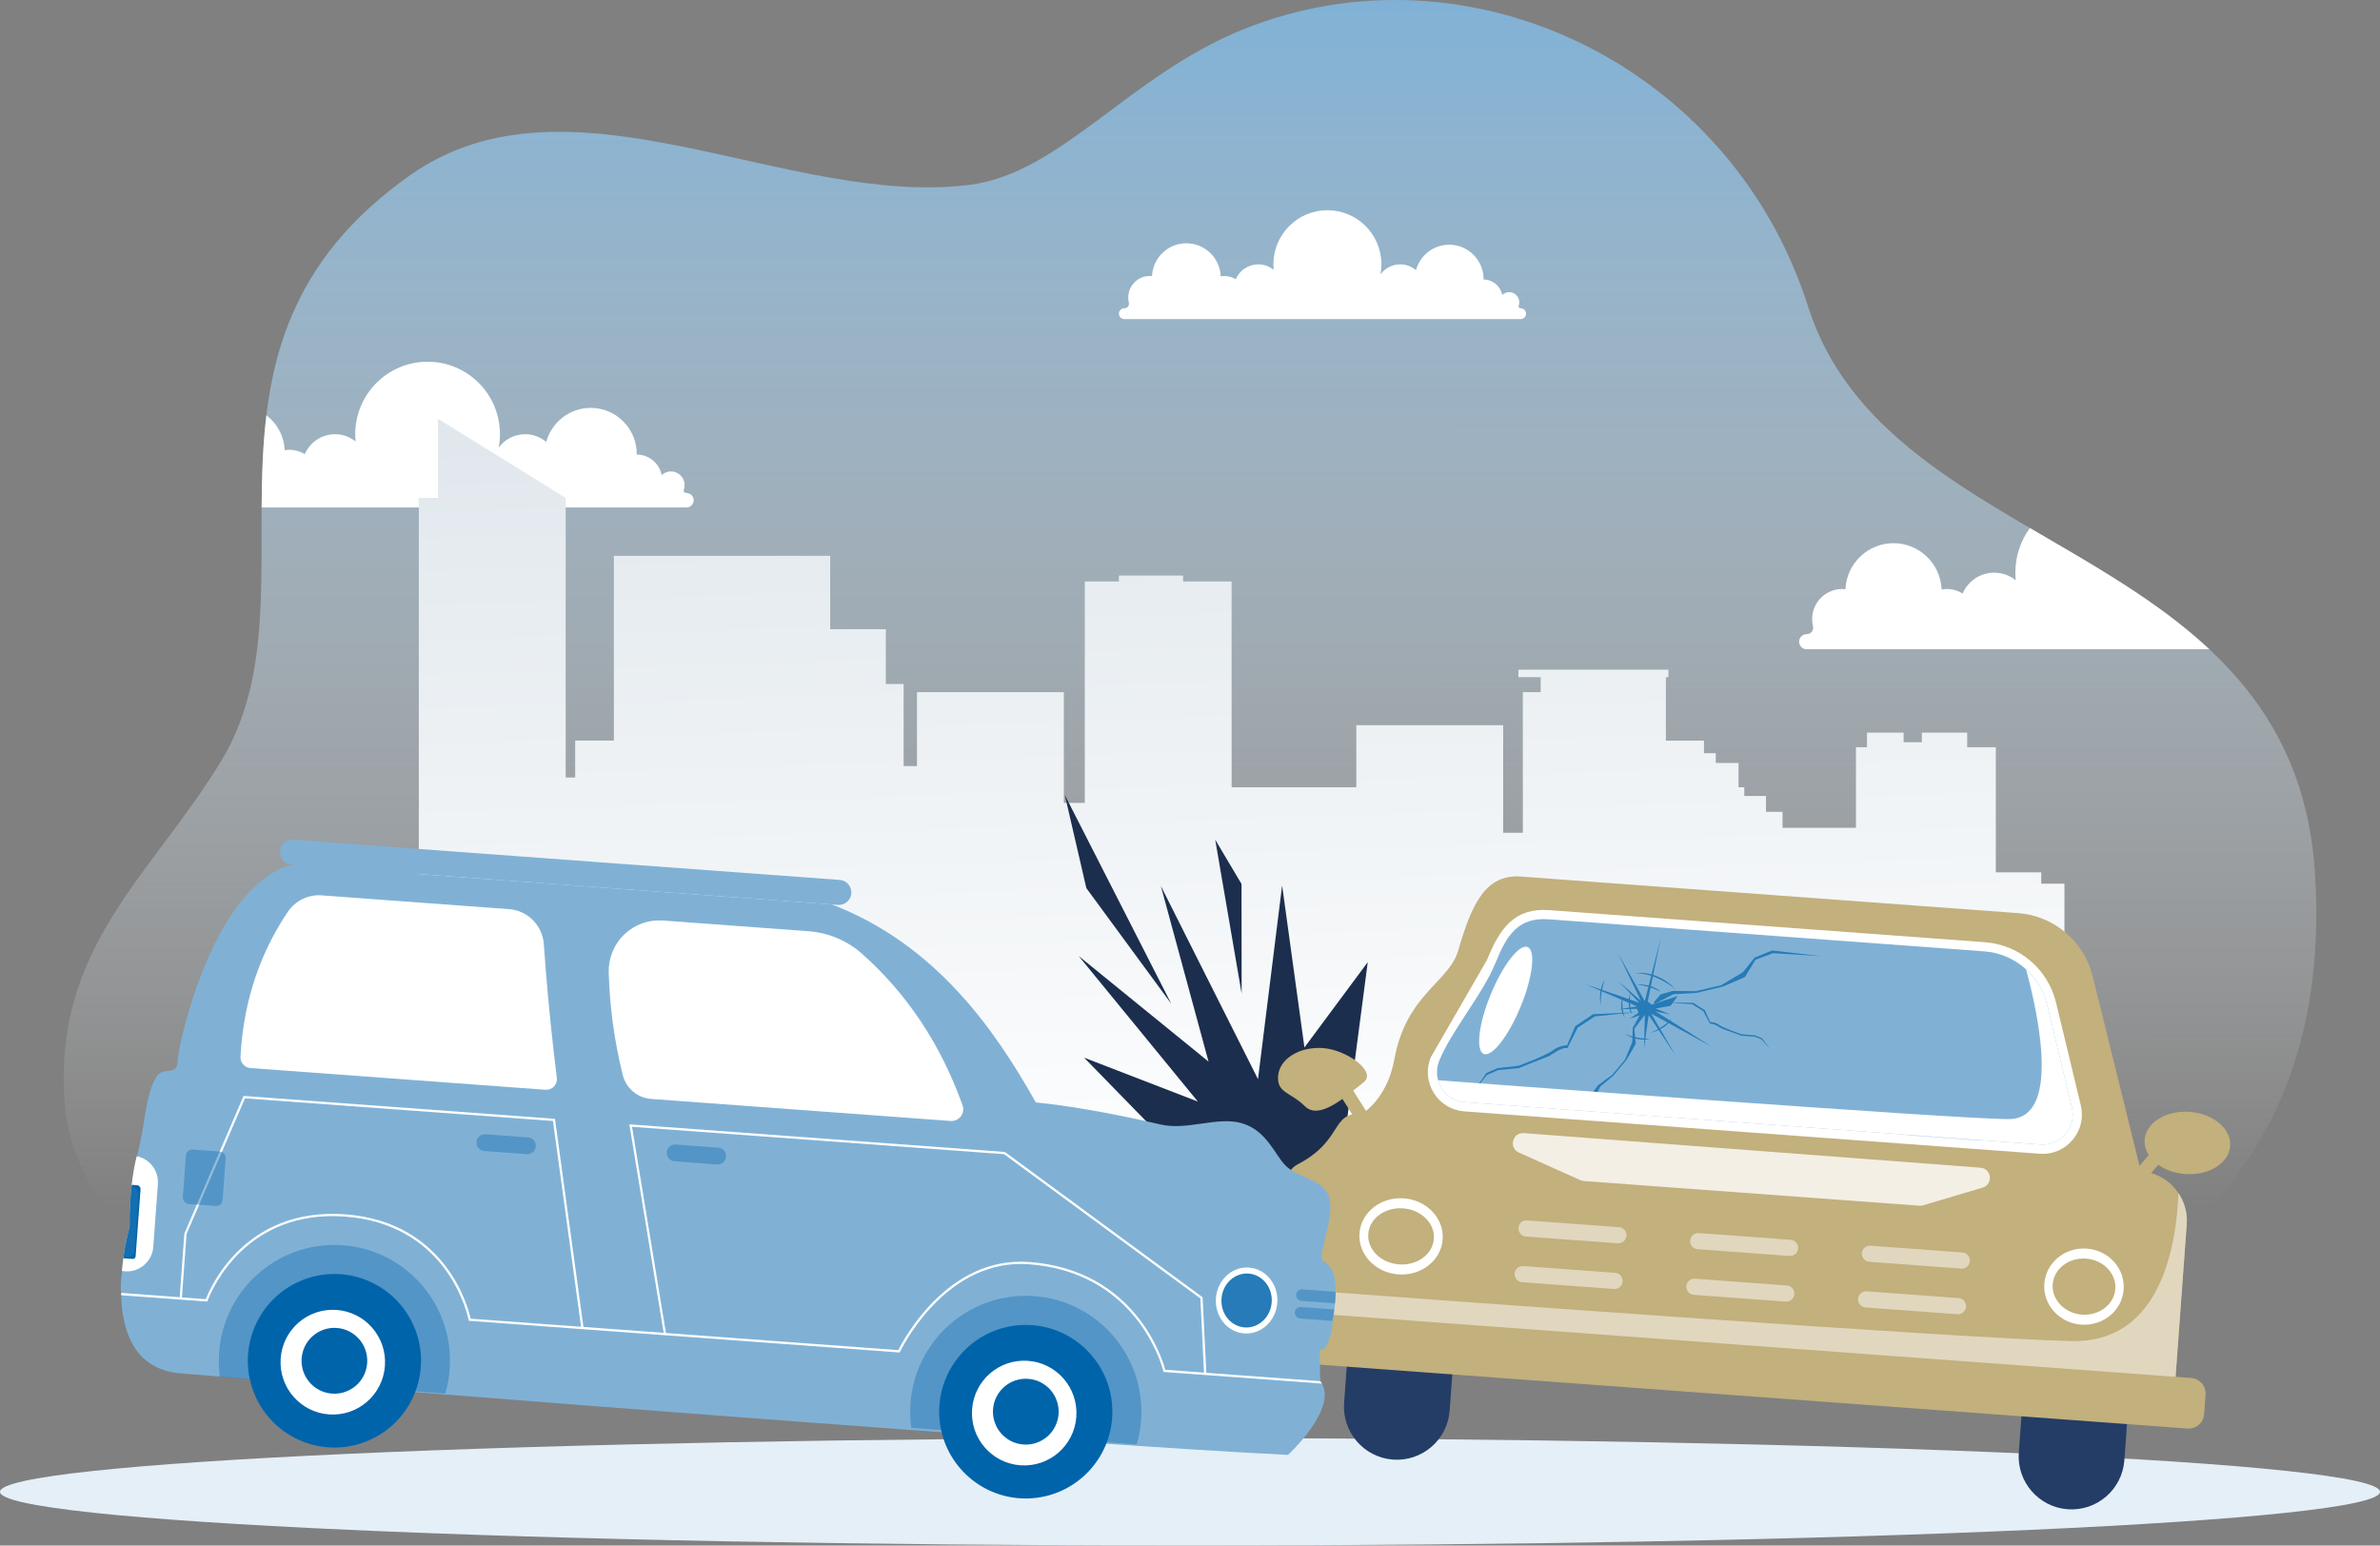 <svg width="348" height="226" fill="none" xmlns="http://www.w3.org/2000/svg"><rect width="100%" height="100%" fill="#808080" stroke="none"/><g clip-path="url(#clip0_488_17491)"><path d="M338.471 127.418C335.174 78.716 276.182 81.966 264.383 44.846C253.093 9.337 214.5 -8.937 181.706 4.326C165.106 11.041 155.084 25.335 141.832 27.02C115.041 30.425 83.404 9.123 59.992 25.606C24.123 50.857 47.4 86.557 32.324 111.304C22.116 128.063 7.863 138.358 9.432 161.048C10.604 178.027 27.324 189.322 37.577 193.321C63.491 203.43 162.889 197.662 207.699 202.627C268.324 209.345 343.224 197.605 338.471 127.418Z" fill="url(#paint0_linear_488_17491)"/><path d="M100.375 74.207H38.258C38.283 69.723 38.41 65.205 38.952 60.721C40.512 61.904 41.543 63.752 41.628 65.841C41.867 65.799 42.108 65.774 42.358 65.774C43.168 65.774 43.924 66.008 44.565 66.408C45.307 64.689 47.007 63.492 48.989 63.492C50.13 63.492 51.173 63.892 51.999 64.554C51.965 64.202 51.943 63.847 51.943 63.492C51.943 57.634 56.681 52.891 62.525 52.891C68.368 52.891 73.104 57.634 73.104 63.492C73.104 64.154 73.039 64.805 72.921 65.436C73.798 64.258 75.198 63.492 76.78 63.492C77.961 63.492 79.037 63.918 79.872 64.619C80.648 61.755 83.264 59.642 86.373 59.642C90.091 59.642 93.107 62.664 93.107 66.396V66.47C94.914 66.47 96.421 67.762 96.75 69.475C97.199 69.058 97.832 68.841 98.518 68.976C99.285 69.134 99.903 69.759 100.058 70.531C100.134 70.909 100.1 71.275 99.982 71.599C99.898 71.838 100.072 72.083 100.322 72.083C100.836 72.083 101.311 72.427 101.407 72.934C101.539 73.612 101.022 74.21 100.367 74.21L100.375 74.207Z" fill="white"/><path d="M301.86 129.215V188.094H61.24V72.806H64.045V61.247L82.713 72.806V113.687H84.102V108.29H89.76V81.27H121.39V91.999H129.524V100.018H132.127V112.017H134.077V101.206H155.551V117.399H158.617V85.019H163.603V84.163H172.993V85.019H180.085V115.121H198.32V106.04H219.79V121.773H222.668V101.206H225.274V99.021H222.022V97.922H243.953V99.021H243.582V108.296H249.153V110.132H250.878V111.563H254.206V115.121H255.049V116.391H258.22V118.709H260.64V121.047H271.376V109.259H272.987V107.13H278.344V108.532H281.008V107.13H287.641V109.259H291.824V127.55H298.471V129.215H301.86Z" fill="url(#paint1_linear_488_17491)"/><path d="M172.149 168.633L158.518 154.654L175.148 161.076L157.711 139.78L176.711 155.232L169.738 129.55L183.942 157.798L187.47 129.474L190.733 153.164L199.991 140.687L195.151 177.582L172.149 168.633Z" fill="#1C2E4D"/><path d="M158.843 129.863L155.695 116.244L171.263 146.776L158.843 129.863Z" fill="#1C2E4D"/><path d="M177.686 122.781L181.533 129.251L181.55 145.275L177.686 122.781Z" fill="#1C2E4D"/><g style="mix-blend-mode:multiply"><path d="M174 225.997C270.098 225.997 348 222.479 348 218.139C348 213.799 270.098 210.28 174 210.28C77.903 210.28 0 213.799 0 218.139C0 222.479 77.903 225.997 174 225.997Z" fill="#E5EFF7"/></g><path d="M205.592 187.383C201.328 187.071 197.621 190.279 197.306 194.549L196.531 205.122C196.219 209.395 199.42 213.11 203.681 213.426C207.945 213.738 211.655 210.53 211.967 206.26L212.742 195.687C213.054 191.414 209.853 187.699 205.589 187.383H205.592Z" fill="#243D66"/><path d="M304.247 194.645C299.983 194.332 296.276 197.541 295.961 201.811L295.185 212.384C294.873 216.657 298.074 220.372 302.335 220.688C306.596 221.003 310.309 217.792 310.621 213.522L311.397 202.948C311.709 198.676 308.507 194.961 304.244 194.645H304.247Z" fill="#243D66"/><path d="M313.034 171.253L305.96 142.647C304.664 137.577 300.282 133.902 295.074 133.518L258.738 130.845L222.403 128.173C217.194 127.789 215.185 132.206 213.22 138.983C211.866 143.658 205.612 145.34 203.872 154.93C202.812 160.766 199.136 162.87 199.136 162.87C194.51 162.58 196.511 166.746 189.704 170.275C184.262 173.095 189.518 194.825 189.518 194.825L253.702 199.549L317.885 204.272L319.734 179.035C320.027 175.03 317.025 171.546 313.031 171.253H313.034Z" fill="#C2B07D"/><g style="mix-blend-mode:multiply"><path d="M319.741 179.035L317.892 204.272L189.52 194.825L189.975 188.598C205.371 189.744 286.253 195.696 302.863 196.096C315.694 196.405 318.193 182.739 318.536 174.467C319.404 175.768 319.865 177.357 319.741 179.038V179.035Z" fill="#E0D7BE"/></g><path d="M214.097 162.504C212.247 162.369 210.626 161.386 209.645 159.809C208.667 158.234 208.501 156.341 209.195 154.621L217.45 140.321C219.341 135.62 221.505 132.713 226.551 133.085L290.22 137.771C295.267 138.143 299.455 141.703 300.641 146.635L304.25 161.62C304.686 163.425 304.247 165.273 303.047 166.69C301.847 168.106 300.102 168.839 298.252 168.704L214.097 162.51V162.504Z" fill="white"/><path d="M302.945 161.929L299.337 146.945C298.291 142.602 294.567 139.436 290.12 139.109L226.451 134.422C222.008 134.096 220.324 136.681 218.658 140.822C216.825 145.373 212.21 150.719 210.436 155.122C209.321 157.89 211.221 160.944 214.191 161.16L298.347 167.354C301.318 167.574 303.64 164.831 302.943 161.927L302.945 161.929Z" fill="#80B1D5"/><path d="M210.946 181.234C211.171 178.163 208.63 175.474 205.27 175.227C201.911 174.98 199.005 177.268 198.78 180.338C198.555 183.409 201.096 186.098 204.456 186.345C207.815 186.592 210.721 184.304 210.946 181.234Z" fill="white"/><path d="M209.662 181.139C209.827 178.877 207.813 176.885 205.163 176.69C202.512 176.495 200.23 178.171 200.064 180.433C199.898 182.695 201.912 184.686 204.563 184.881C207.213 185.077 209.496 183.401 209.662 181.139Z" fill="#C2B07D"/><path d="M310.52 188.561C310.745 185.49 308.329 182.81 305.125 182.574C301.92 182.339 299.14 184.636 298.915 187.707C298.69 190.777 301.106 193.457 304.31 193.693C307.515 193.928 310.295 191.631 310.52 188.561Z" fill="white"/><path d="M309.297 188.47C309.463 186.208 307.548 184.223 305.019 184.037C302.491 183.851 300.308 185.534 300.142 187.796C299.976 190.058 301.891 192.042 304.419 192.228C306.947 192.415 309.131 190.732 309.297 188.47Z" fill="#C2B07D"/><path d="M319.849 208.885L186.909 199.1C185.656 199.007 184.714 197.914 184.807 196.658L185.015 193.816C185.108 192.56 186.198 191.616 187.452 191.709L320.392 201.494C321.645 201.587 322.587 202.68 322.494 203.936L322.286 206.778C322.193 208.035 321.103 208.978 319.849 208.885Z" fill="#C2B07D"/><path d="M236.725 179.441L223.288 178.452C222.635 178.405 222.071 178.895 222.023 179.545C221.975 180.199 222.464 180.765 223.113 180.813L236.551 181.801C237.203 181.849 237.768 181.359 237.816 180.709C237.863 180.055 237.374 179.489 236.725 179.441Z" fill="#E0D7BE"/><path d="M236.167 186.117L222.729 185.128C222.077 185.08 221.512 185.57 221.464 186.221C221.416 186.875 221.905 187.441 222.555 187.489L235.992 188.477C236.644 188.525 237.209 188.035 237.257 187.384C237.305 186.731 236.816 186.165 236.167 186.117Z" fill="#E0D7BE"/><path d="M261.833 181.289L248.395 180.3C247.743 180.252 247.178 180.742 247.13 181.393C247.082 182.046 247.571 182.613 248.221 182.66L261.658 183.649C262.31 183.697 262.875 183.207 262.923 182.556C262.971 181.903 262.482 181.337 261.833 181.289Z" fill="#E0D7BE"/><path d="M261.274 187.965L247.836 186.976C247.184 186.928 246.619 187.418 246.572 188.069C246.524 188.722 247.013 189.288 247.662 189.336L261.1 190.325C261.752 190.373 262.317 189.883 262.364 189.232C262.412 188.579 261.923 188.012 261.274 187.965Z" fill="#E0D7BE"/><path d="M286.94 183.136L273.502 182.148C272.85 182.1 272.285 182.59 272.238 183.241C272.19 183.894 272.679 184.46 273.328 184.508L286.766 185.497C287.418 185.545 287.983 185.055 288.03 184.404C288.078 183.75 287.589 183.184 286.94 183.136Z" fill="#E0D7BE"/><path d="M286.381 189.812L272.944 188.824C272.292 188.776 271.727 189.266 271.679 189.916C271.631 190.57 272.12 191.136 272.77 191.184L286.207 192.173C286.859 192.22 287.424 191.73 287.472 191.08C287.52 190.426 287.031 189.86 286.381 189.812Z" fill="#E0D7BE"/><path d="M199.388 158.26C196.85 160.26 192.955 163.874 190.819 161.772C188.66 159.651 186.698 159.849 186.881 157.339C187.064 154.829 190.015 153.001 193.466 153.255C196.921 153.508 201.361 156.702 199.385 158.257L199.388 158.26Z" fill="#C2B07D"/><path d="M197.288 158.562L195.615 159.622L199.013 165.007L200.686 163.947L197.288 158.562Z" fill="#C2B07D"/><path d="M313.587 166.664C313.404 169.174 316.055 171.413 319.506 171.667C322.96 171.92 325.909 170.092 326.091 167.582C326.274 165.073 323.624 162.834 320.172 162.58C316.718 162.327 313.77 164.155 313.587 166.664Z" fill="#C2B07D"/><path d="M315.613 167.236L311.467 172.065L312.967 173.359L317.113 168.529L315.613 167.236Z" fill="#C2B07D"/><path d="M289.419 166.755L283.648 166.329L283.662 166.31L289.41 166.732C289.41 166.732 289.416 166.746 289.416 166.752L289.419 166.755Z" fill="#267BB8"/><path d="M280.624 166.084L280.61 166.104L278.763 165.969L278.752 165.949L280.624 166.084Z" fill="#267BB8"/><path d="M281.663 166.163L281.627 166.18L280.609 166.104L280.623 166.084L281.663 166.163Z" fill="#267BB8"/><path d="M283.662 166.31L283.648 166.329L281.627 166.18L281.663 166.163L283.662 166.31Z" fill="#267BB8"/><g style="mix-blend-mode:screen"><path d="M241.873 146.489L242.806 145.407L244.554 144.897L247.93 144.934L251.671 144.058L254.847 142.162L256.544 140.03L259.099 138.982L266.182 139.802L259.243 139.377L256.691 140.34L255.139 142.867L251.957 144.25L247.997 145.193L244.689 145.376L241.848 146.83L241.873 146.489Z" fill="#267BB8"/><path d="M232.768 160.859L232.843 159.781L233.673 158.676L235.736 157.161L237.61 154.93L238.678 152.336L238.74 150.272L239.85 148.306L240.348 148.232L238.971 150.393L239.173 152.632L237.869 154.916L235.896 157.291L233.973 158.905L232.905 161.076L232.768 160.859Z" fill="#267BB8"/><path d="M239.325 148.007L232.93 148.302L230.319 150.068L229.133 152.834C229.133 152.834 227.933 152.874 227.07 153.578C226.207 154.282 222.028 155.848 222.028 155.848L218.967 156.178L217.331 156.91L215.566 159.42L217.441 157.172L219.032 156.479L222.048 156.189C222.048 156.189 226.365 154.462 226.497 154.429C226.629 154.395 228.394 153.034 229.189 153.262L230.693 150.263L233.209 148.615L239.327 148.001L239.325 148.007Z" fill="#267BB8"/><path d="M243.527 146.567L247.589 146.641L249.275 147.714L250.076 149.449C250.076 149.449 250.838 149.452 251.4 149.882C251.962 150.313 254.638 151.232 254.638 151.232L256.585 151.384L257.637 151.817L258.803 153.378L257.572 151.986L256.552 151.575L254.635 151.446C254.635 151.446 251.866 150.429 251.782 150.409C251.698 150.389 250.554 149.559 250.054 149.719L249.047 147.843L247.423 146.843L243.53 146.564L243.527 146.567Z" fill="#267BB8"/><path d="M240.495 146.402L242.828 137.186L240.93 146.433L241.493 146.909C241.493 146.909 245.186 145.664 245.264 145.661C245.343 145.655 244.264 147.075 244.264 147.075L242.074 147.469L244.25 148.342C244.25 148.342 241.835 147.846 242.043 147.903C242.251 147.956 250.307 153.066 250.307 153.066L241.436 148.215L245.056 154.423L241.063 148.421L240.385 153.328L240.509 148.382L238.879 150.564L240.115 148.353L238.241 148.973L239.593 148.083L239.342 147.503L236.672 147.59L239.368 147.154L231.773 143.9L239.699 146.621L236.58 143.422L239.944 146.362L236.526 139.298L240.498 146.402H240.495Z" fill="#267BB8"/><path d="M234.063 146.883C234.072 147.058 233.541 144.946 234.648 143.275C234.648 143.275 233.976 145.016 234.063 146.883Z" fill="#267BB8"/><path d="M239.395 143.976C239.22 143.959 241.382 143.722 242.88 145.049C242.88 145.049 241.25 144.145 239.395 143.976Z" fill="#267BB8"/><path d="M237.658 151.216C237.498 151.148 239.294 152.37 241.242 151.9C241.242 151.9 239.379 151.937 237.658 151.216Z" fill="#267BB8"/><path d="M241.401 150.99C241.238 151.054 243.38 150.674 244.445 148.981C244.445 148.981 243.136 150.308 241.401 150.99Z" fill="#267BB8"/><path d="M237.29 145.684C237.315 145.534 236.587 147.309 237.537 148.807C237.537 148.807 237.028 147.275 237.29 145.684Z" fill="#267BB8"/><path d="M238.385 145.222C238.411 145.072 237.683 146.847 238.633 148.345C238.633 148.345 238.124 146.813 238.385 145.222Z" fill="#267BB8"/><path d="M239.145 142.323C239.145 142.323 242.158 141.684 245.041 144.672C245.041 144.672 242.242 142.275 239.145 142.323Z" fill="#267BB8"/></g><g style="mix-blend-mode:multiply"><path d="M298.354 167.357L214.196 161.164C212.251 161.02 210.761 159.659 210.283 157.958C210.283 157.958 287.1 163.732 293.79 163.637C301.139 163.538 298.273 149.252 296.252 141.737C297.739 143.092 298.843 144.889 299.343 146.951L302.949 161.935C303.646 164.834 301.322 167.577 298.354 167.36V167.357Z" fill="white"/></g><g style="mix-blend-mode:overlay"><path d="M222.343 147.196C220.569 151.511 218.155 154.607 216.949 154.108C215.744 153.609 216.205 149.708 217.978 145.393C219.752 141.078 222.166 137.983 223.372 138.481C224.577 138.98 224.116 142.881 222.343 147.196Z" fill="white"/></g><g style="mix-blend-mode:overlay"><path d="M289.587 170.745L222.807 165.687C221.146 165.56 220.567 167.85 222.087 168.531L231.078 172.565C231.236 172.635 231.404 172.678 231.576 172.692L280.644 176.303C280.823 176.317 281.003 176.297 281.175 176.246L289.893 173.658C291.476 173.187 291.228 170.869 289.584 170.745H289.587Z" fill="#F3EFE5"/></g><path d="M17.713 189.059C17.786 194.425 19.483 200.157 26.274 200.813C64.437 203.9 155.97 211.145 188.323 212.739C188.36 212.744 195.951 205.658 193.039 201.934L192.949 197.408C194.088 197.47 194.712 195.222 194.861 193.231C195.417 189.766 195.858 185.53 193.492 184.398C192.444 183.897 195.35 177.686 194.29 174.909C193.312 172.343 189.737 172.264 187.918 170.38C186.356 168.76 185.172 165.265 181.552 164.234C177.944 163.206 173.626 165.36 169.607 164.408C162.131 162.637 154.826 161.485 151.465 161.209C145.593 150.793 136.996 138.174 121.641 132.251L42.643 126.438C30.954 129.733 26.046 152.953 25.993 154.998C25.942 157.218 24.492 156.218 23.368 156.93C22.536 157.457 21.842 159.738 21.575 161.048C20.925 164.211 21.004 165.208 20.012 169.149C19.284 172.137 18.941 175.588 18.986 179.443C18.739 180.229 17.409 186.944 17.713 189.054V189.059Z" fill="#80B1D5"/><g style="mix-blend-mode:multiply"><path d="M17.713 189.059C17.713 189.169 17.716 189.279 17.721 189.392L26.246 190.02L30.319 190.318L30.358 190.197C30.358 190.197 30.386 190.116 30.434 189.994C31.091 188.31 36.108 176.841 50.443 177.894C64.782 178.951 68.071 191.034 68.473 192.794C68.504 192.924 68.518 192.997 68.52 193.005L68.54 193.129L85.348 194.366L97.091 195.231L131.551 197.766L131.599 197.664C131.599 197.664 131.639 197.577 131.709 197.447C132.594 195.698 138.974 184.018 150.45 184.863C165.498 185.97 169.534 198.447 170.04 200.27C170.079 200.405 170.096 200.481 170.099 200.489L170.127 200.608L176.401 201.069L193.29 202.312C193.225 202.193 193.149 202.075 193.065 201.962L176.387 200.734L175.844 189.69L146.934 168.445L92.026 164.403L97.043 194.893L85.305 194.028L81.149 163.6L35.614 160.251L26.957 180.373L26.274 189.682L17.716 189.051L17.713 189.059ZM97.374 194.921L92.414 164.766L146.81 168.768L175.518 189.862L176.046 200.709L170.383 200.292C170.012 198.892 166.077 185.679 150.47 184.53C138.48 183.649 131.979 196.146 131.346 197.419L97.374 194.918V194.921ZM26.6 189.713L27.28 180.429L35.819 160.603L80.853 163.915L84.965 194.008L68.821 192.82C68.512 191.403 65.314 178.658 50.471 177.565C35.622 176.472 30.608 188.614 30.094 189.969L26.603 189.713H26.6Z" fill="white"/></g><path d="M138.997 163.909C139.581 163.952 140.14 163.701 140.495 163.233C140.846 162.769 140.939 162.163 140.742 161.614C137.58 152.75 132.622 145.286 126.006 139.43C123.861 137.537 121.11 136.38 118.26 136.169L96.93 134.6C94.85 134.448 92.796 135.186 91.286 136.63C89.78 138.073 88.948 140.098 89.007 142.188V142.264C89.153 147.272 89.839 152.285 91.05 157.169C91.536 159.127 93.209 160.544 95.213 160.69L138.999 163.912L138.997 163.909Z" fill="white"/><path d="M96.853 135.586C93.076 135.307 89.889 138.36 89.993 142.154V142.23C90.156 147.864 90.988 152.818 92.008 156.925C92.39 158.46 93.706 159.581 95.282 159.696L139.069 162.919C139.595 162.958 139.988 162.445 139.808 161.947C137.709 156.057 133.583 147.458 125.348 140.172C123.352 138.411 120.836 137.352 118.183 137.155L96.853 135.586Z" fill="white"/><path d="M79.76 159.35C80.227 159.384 80.682 159.209 81.003 158.871C81.323 158.533 81.475 158.074 81.419 157.609C80.778 152.449 80.238 147.222 79.82 142.067C79.713 140.732 79.609 139.377 79.516 138.04C79.328 135.333 77.152 133.141 74.457 132.941L47.031 130.922C45.086 130.778 43.197 131.696 42.098 133.313C41.685 133.922 41.286 134.55 40.909 135.178C37.466 140.932 35.532 147.444 35.164 154.531C35.119 155.373 35.769 156.111 36.606 156.173L79.76 159.35Z" fill="white"/><path d="M36.153 154.584C36.136 154.891 36.372 155.161 36.679 155.184L79.833 158.361C80.19 158.386 80.48 158.088 80.434 157.733C79.811 152.725 79.268 147.525 78.832 142.151C78.723 140.793 78.622 139.447 78.529 138.112C78.374 135.881 76.612 134.098 74.386 133.935L46.96 131.916C45.361 131.797 43.821 132.546 42.918 133.876C42.525 134.456 42.137 135.062 41.76 135.693C37.491 142.827 36.398 149.914 36.153 154.586V154.584Z" fill="white"/><path opacity="0.5" d="M98.625 169.813L104.845 170.272C105.523 170.323 106.11 169.813 106.161 169.134C106.211 168.455 105.702 167.867 105.025 167.816L98.805 167.357C98.128 167.306 97.54 167.816 97.49 168.495C97.439 169.174 97.948 169.762 98.625 169.813Z" fill="#267BB8"/><path opacity="0.5" d="M32.038 197.74C31.948 198.971 31.991 200.179 32.157 201.354L65.108 203.779C65.443 202.644 65.662 201.452 65.752 200.222C65.909 198.064 65.656 195.971 65.06 194.019C63.079 187.533 57.289 182.612 50.133 182.085C42.975 181.559 36.533 185.581 33.627 191.707C32.752 193.549 32.196 195.583 32.038 197.74Z" fill="#267BB8"/><path d="M52.7 211.079C59.371 208.976 63.078 201.853 60.98 195.168C58.881 188.483 51.773 184.768 45.102 186.871C38.431 188.973 34.724 196.097 36.822 202.782C38.921 209.467 46.029 213.182 52.7 211.079Z" fill="#0064AB"/><path d="M56.282 199.743C55.973 203.962 52.311 207.128 48.101 206.818C43.89 206.508 40.731 202.838 41.04 198.619C41.35 194.399 45.012 191.234 49.222 191.543C53.432 191.853 56.592 195.523 56.282 199.743Z" fill="white"/><path d="M53.686 199.332C53.492 201.982 51.19 203.973 48.543 203.779C45.898 203.585 43.911 201.278 44.105 198.625C44.299 195.974 46.601 193.983 49.248 194.177C51.893 194.372 53.88 196.678 53.686 199.332Z" fill="#0064AB"/><path opacity="0.5" d="M133.134 205.179C133.044 206.409 133.086 207.621 133.252 208.792L166.204 211.217C166.538 210.082 166.758 208.891 166.848 207.66C167.005 205.502 166.752 203.41 166.156 201.458C164.175 194.971 158.385 190.05 151.229 189.524C144.07 188.997 137.628 193.019 134.722 199.145C133.848 200.987 133.292 203.021 133.134 205.179Z" fill="#267BB8"/><path d="M150.404 219.106C157.393 218.874 162.872 213.009 162.642 206.005C162.411 199.001 156.558 193.511 149.569 193.742C142.58 193.973 137.101 199.838 137.332 206.842C137.562 213.846 143.415 219.337 150.404 219.106Z" fill="#0064AB"/><path d="M157.378 207.184C157.069 211.403 153.407 214.569 149.196 214.259C144.986 213.95 141.827 210.279 142.136 206.06C142.445 201.841 146.108 198.675 150.318 198.985C154.525 199.295 157.687 202.965 157.378 207.184Z" fill="white"/><path d="M154.782 206.773C154.588 209.423 152.286 211.415 149.639 211.22C146.994 211.026 145.007 208.719 145.201 206.066C145.395 203.416 147.696 201.424 150.344 201.619C152.989 201.813 154.976 204.12 154.782 206.773Z" fill="#0064AB"/><path d="M17.824 185.838C17.973 185.871 18.122 185.891 18.271 185.9C20.404 186.057 22.257 184.452 22.414 182.317L23.086 173.146C23.229 171.174 21.877 169.434 19.988 169.067C19.859 169.594 19.724 170.191 19.601 170.862C19.601 170.862 19.429 171.771 19.26 173.25C19.255 173.326 19.241 173.408 19.235 173.489C19.069 175.022 18.918 177.089 18.962 179.362C18.962 179.362 18.445 181.176 18.066 183.753C18.052 183.826 18.046 183.911 18.035 183.984C17.953 184.567 17.878 185.19 17.824 185.838Z" fill="white"/><path d="M177.789 189.834C177.595 192.492 179.445 194.796 181.924 194.977C184.403 195.16 186.57 193.152 186.764 190.493C186.958 187.834 185.108 185.53 182.629 185.349C180.15 185.166 177.983 187.175 177.789 189.834Z" fill="white"/><path d="M178.605 189.892C178.445 192.067 179.96 193.951 181.987 194.101C184.013 194.25 185.787 192.608 185.947 190.433C186.107 188.259 184.592 186.375 182.563 186.225C180.536 186.076 178.763 187.718 178.603 189.892H178.605Z" fill="#267BB8"/><path d="M18.035 183.984L19.395 184.086C19.62 184.102 19.814 183.933 19.831 183.717L20.551 173.889C20.573 173.596 20.343 173.329 20.042 173.306L19.261 173.25C19.255 173.326 19.241 173.408 19.235 173.489C19.07 175.022 18.918 177.089 18.963 179.362C18.963 179.362 18.445 181.176 18.066 183.753C18.052 183.826 18.046 183.911 18.035 183.984Z" fill="#0064AB"/><path opacity="0.5" d="M18.065 183.753C18.102 183.764 18.133 183.764 18.169 183.767L18.681 183.804C19.184 183.84 19.628 183.457 19.665 182.945L20.266 174.737C20.311 174.106 19.856 173.557 19.232 173.489C19.066 175.021 18.914 177.089 18.959 179.362C18.959 179.362 18.442 181.176 18.062 183.753H18.065Z" fill="#267BB8"/><path opacity="0.5" d="M189.518 189.313C189.485 189.78 189.83 190.192 190.297 190.225L195.199 190.586C195.246 190.031 195.289 189.465 195.291 188.89L190.418 188.533C189.951 188.499 189.549 188.848 189.516 189.313H189.518Z" fill="#267BB8"/><path opacity="0.5" d="M189.33 191.893C189.297 192.36 189.645 192.763 190.109 192.797L194.839 193.146C194.929 192.639 195.016 192.07 195.098 191.47L190.233 191.113C189.766 191.079 189.364 191.428 189.33 191.893Z" fill="#267BB8"/><path d="M41.917 165.611C41.42 165.518 40.939 165.431 40.473 165.341C40.925 165.434 41.403 165.527 41.898 165.628C41.903 165.622 41.909 165.617 41.914 165.611H41.917Z" fill="#80B1D5"/><path opacity="0.5" d="M69.673 166.988C69.648 167.329 69.763 167.645 69.969 167.884C70.177 168.123 70.469 168.284 70.809 168.306L77.029 168.763C77.442 168.794 77.827 168.614 78.069 168.312C78.074 168.307 78.08 168.301 78.086 168.295C78.229 168.109 78.325 167.878 78.341 167.628C78.367 167.287 78.249 166.971 78.046 166.735C77.838 166.495 77.543 166.335 77.206 166.312L70.986 165.856C70.309 165.805 69.721 166.312 69.671 166.991L69.673 166.988Z" fill="#267BB8"/><path opacity="0.5" d="M27.185 168.95L26.738 175.046C26.701 175.561 27.087 176.009 27.601 176.047L31.55 176.338C32.064 176.375 32.511 175.989 32.549 175.474L32.996 169.378C33.033 168.863 32.647 168.415 32.133 168.377L28.184 168.086C27.67 168.048 27.223 168.435 27.185 168.95Z" fill="#267BB8"/><path d="M42.643 126.44L122.524 132.319C123.53 132.392 124.407 131.634 124.48 130.626C124.553 129.617 123.797 128.739 122.791 128.665L42.91 122.787C41.904 122.714 41.027 123.472 40.954 124.48C40.881 125.488 41.637 126.367 42.643 126.44Z" fill="#80B1D5"/><path d="M222.314 45.068C222.125 45.068 221.996 44.883 222.061 44.708C222.148 44.466 222.173 44.192 222.117 43.908C222.005 43.331 221.541 42.866 220.968 42.75C220.456 42.649 219.984 42.809 219.649 43.119C219.399 41.84 218.278 40.877 216.929 40.877C216.929 40.858 216.929 40.841 216.929 40.821C216.929 38.038 214.677 35.782 211.9 35.782C209.579 35.782 207.628 37.356 207.046 39.497C206.423 38.97 205.616 38.655 204.736 38.655C203.556 38.655 202.513 39.227 201.855 40.108C201.942 39.638 201.99 39.154 201.99 38.655C201.99 34.283 198.454 30.74 194.092 30.74C189.73 30.74 186.194 34.283 186.194 38.655C186.194 38.922 186.209 39.187 186.234 39.449C185.618 38.953 184.837 38.655 183.985 38.655C182.507 38.655 181.237 39.551 180.683 40.832C180.202 40.534 179.64 40.359 179.036 40.359C178.85 40.359 178.67 40.379 178.493 40.41C178.387 37.72 176.177 35.574 173.468 35.574C170.759 35.574 168.566 37.703 168.445 40.379C168.333 40.367 168.221 40.359 168.108 40.359C166.374 40.359 164.969 41.767 164.969 43.508C164.969 43.764 165 44.012 165.059 44.249C165.16 44.666 164.862 45.071 164.432 45.071C164.019 45.071 163.65 45.373 163.611 45.787C163.566 46.26 163.934 46.657 164.398 46.657H222.348C222.837 46.657 223.222 46.212 223.123 45.705C223.05 45.328 222.696 45.071 222.314 45.071V45.068Z" fill="white"/><path d="M323.045 94.937H264.168C263.519 94.937 263.001 94.379 263.066 93.72C263.091 93.43 263.235 93.179 263.443 93.005C263.651 92.827 263.926 92.72 264.216 92.72C264.814 92.72 265.233 92.151 265.092 91.568C265.011 91.236 264.966 90.889 264.966 90.532C264.966 88.095 266.939 86.124 269.365 86.124C269.525 86.124 269.682 86.138 269.84 86.155C270.008 82.409 273.094 79.426 276.869 79.426C280.644 79.426 283.752 82.431 283.901 86.197C284.151 86.155 284.407 86.124 284.666 86.124C285.514 86.124 286.304 86.371 286.973 86.785C287.746 84.991 289.522 83.738 291.591 83.738C292.783 83.738 293.876 84.155 294.739 84.848C294.7 84.481 294.683 84.112 294.683 83.738C294.683 81.293 295.472 79.04 296.808 77.209C305.987 82.583 315.45 87.844 323.045 94.934V94.937Z" fill="white"/></g><defs><linearGradient id="paint0_linear_488_17491" x1="174.339" y1="177.089" x2="174.328" y2="-0" gradientUnits="userSpaceOnUse"><stop stop-color="white" stop-opacity="0"/><stop offset="1" stop-color="#80B1D5"/></linearGradient><linearGradient id="paint1_linear_488_17491" x1="182.207" y1="177.658" x2="177.484" y2="41.751" gradientUnits="userSpaceOnUse"><stop stop-color="white"/><stop offset="1" stop-color="#DCE4EA"/></linearGradient><clipPath id="clip0_488_17491"><rect width="348" height="226" fill="white"/></clipPath></defs></svg>